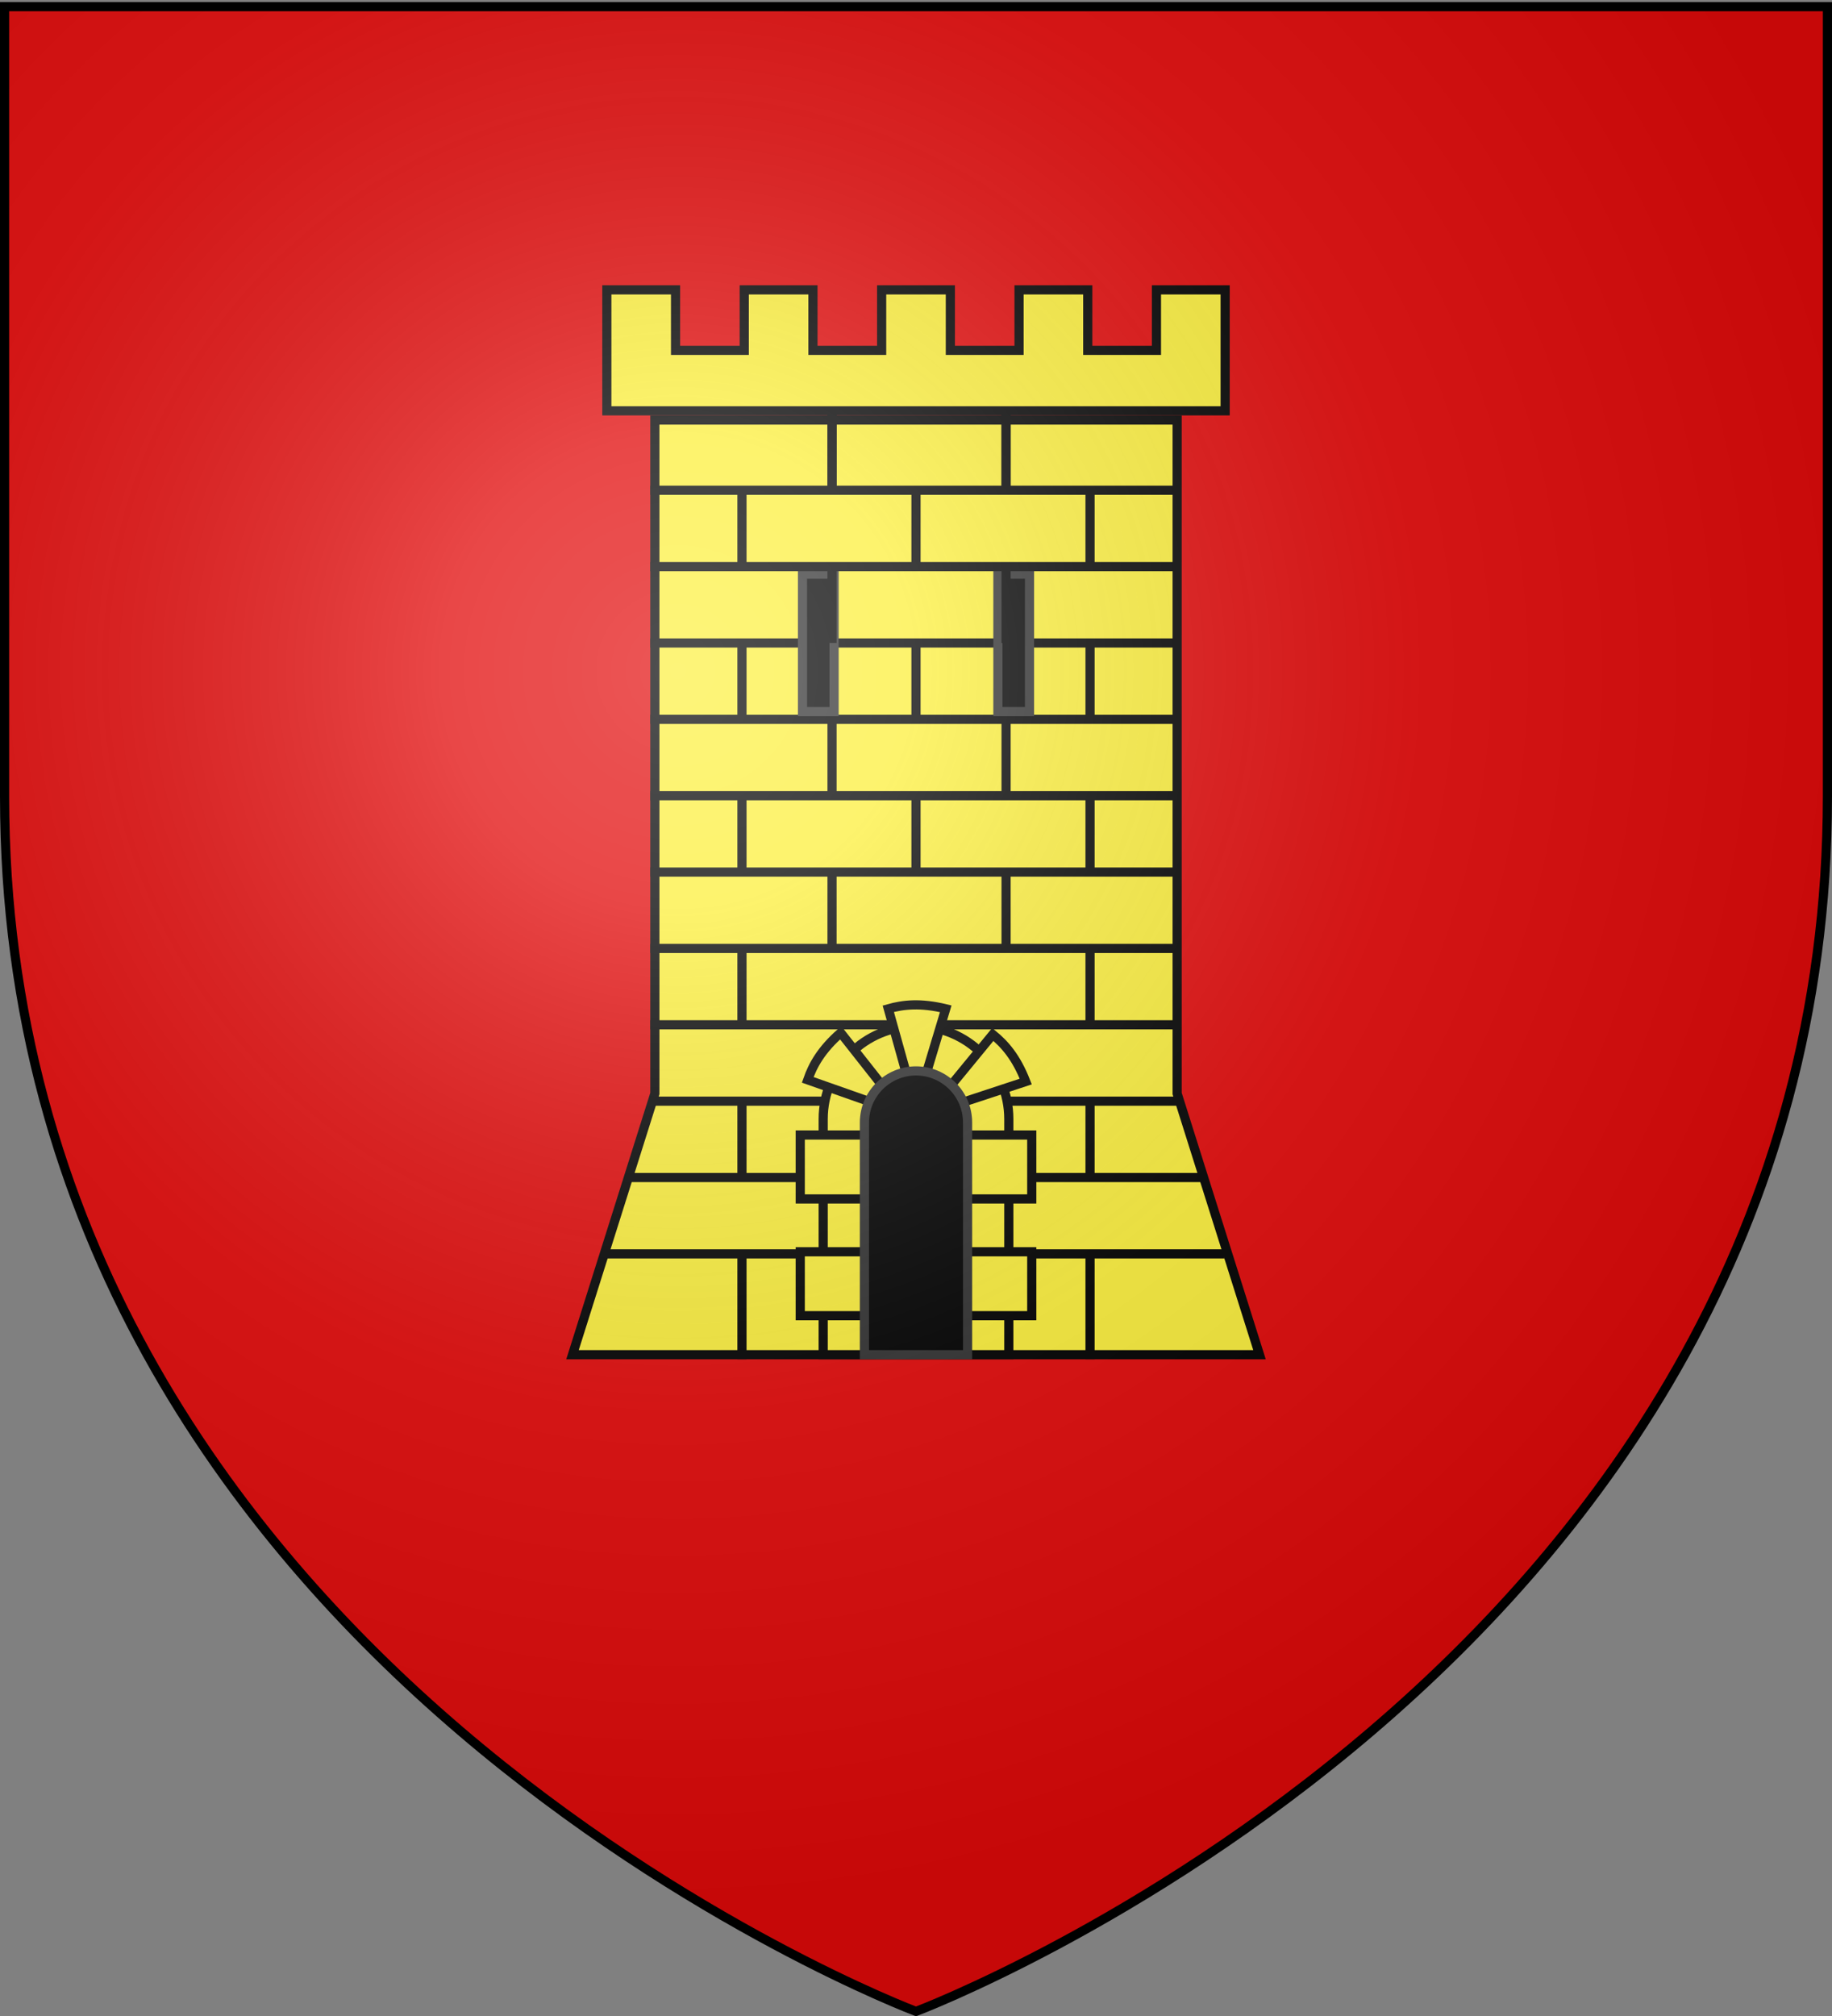 <svg xmlns="http://www.w3.org/2000/svg" xmlns:xlink="http://www.w3.org/1999/xlink" width="600" height="660" version="1.0"><rect width="100%" height="100%" fill="#808080" stroke="none"/><defs><linearGradient id="b"><stop offset="0" style="stop-color:white;stop-opacity:.314"/><stop offset=".19" style="stop-color:white;stop-opacity:.251"/><stop offset=".6" style="stop-color:#6b6b6b;stop-opacity:.125"/><stop offset="1" style="stop-color:black;stop-opacity:.125"/></linearGradient><linearGradient id="a"><stop offset="0" style="stop-color:#fd0000;stop-opacity:1"/><stop offset=".5" style="stop-color:#e77275;stop-opacity:.659"/><stop offset="1" style="stop-color:black;stop-opacity:.323"/></linearGradient><linearGradient id="f"><stop offset="0" style="stop-color:#fff;stop-opacity:1"/><stop offset="1" style="stop-color:#fff;stop-opacity:1"/></linearGradient><g id="d"><path id="c" d="M0 0v1h.5L0 0z" transform="rotate(18 3.157 -.5)"/><use xlink:href="#c" width="810" height="540" transform="scale(-1 1)"/></g><g id="e"><use xlink:href="#d" width="810" height="540" transform="rotate(72)"/><use xlink:href="#d" width="810" height="540" transform="rotate(144)"/></g><radialGradient xlink:href="#b" id="j" cx="221.445" cy="226.331" r="300" fx="221.445" fy="226.331" gradientTransform="matrix(1.353 0 0 1.349 -77.63 -85.747)" gradientUnits="userSpaceOnUse"/></defs><g style="display:inline"><path d="M300 658.5s298.5-112.32 298.5-397.772V2.176H1.5v258.552C1.5 546.18 300 658.5 300 658.5z" style="fill:#e20909;fill-opacity:1;fill-rule:evenodd;stroke:none;stroke-width:1px;stroke-linecap:butt;stroke-linejoin:miter;stroke-opacity:1;display:inline"/></g><g style="display:inline"><path d="M214.472 137.5V358L187.5 443.5h225L385.528 358V137.5H214.472z" style="fill:#fcef3c;fill-opacity:1;stroke:#000;stroke-width:3;stroke-miterlimit:4;stroke-dasharray:none;stroke-opacity:1"/><use xlink:href="#g" width="600" height="660" transform="translate(0 -125)"/><use xlink:href="#g" width="600" height="660" transform="translate(0 -150)"/><path d="M262.825 187.962h10.35v45h-10.35z" style="fill:#000;fill-opacity:1;stroke:#313131;stroke-width:3;stroke-miterlimit:4;stroke-dasharray:none;stroke-opacity:1"/><path d="M198.75 94.9v39.6h202.5V94.9h-22.5v19.8h-22.5V94.9h-22.5v19.8h-22.5V94.9h-22.5v19.8h-22.5V94.9h-22.5v19.8h-22.5V94.9h-22.5z" style="fill:#fcef3c;fill-opacity:1;stroke:#000;stroke-width:3;stroke-miterlimit:4;stroke-dasharray:none;stroke-opacity:1"/><path d="M326.825 187.962h10.35v45h-10.35z" style="fill:#000;fill-opacity:1;stroke:#313131;stroke-width:3;stroke-miterlimit:4;stroke-dasharray:none;stroke-opacity:1"/><path d="M197 409h204v3H197zM205 384h189v3H205z" style="opacity:1;fill:#000;fill-opacity:1;stroke:none;stroke-width:3;stroke-miterlimit:4;stroke-dasharray:none;stroke-opacity:1;display:inline"/><path id="g" d="M213 359h173v3H213z" style="opacity:1;fill:#000;fill-opacity:1;stroke:none;stroke-width:3;stroke-miterlimit:4;stroke-dasharray:none;stroke-opacity:1;display:inline"/><use xlink:href="#g" width="600" height="660" transform="translate(0 -25)"/><path d="M300 335.95c-16.783 0-30.395 13.613-30.395 30.396V443.5h60.79v-77.154c0-16.783-13.612-30.395-30.395-30.395z" style="fill:#fcef3c;fill-opacity:1;stroke:#000;stroke-width:3;stroke-miterlimit:4;stroke-dasharray:none;stroke-opacity:1;display:inline"/><path d="m299.978 362.688 9.765-32.433c-8.283-2.011-13.929-1.384-18.818 0l9.053 32.433zM296.297 364.71l-20.966-26.603c-6.399 5.632-9.123 10.617-10.793 15.415l31.76 11.187zM303.775 364.679l32.169-10.603c-3.105-7.94-6.856-12.204-10.794-15.415l-21.375 26.018zM309.946 371.582h27.966v20.928h-27.966zM262.088 371.582h27.966v20.928h-27.966zM309.946 409.81h27.966v20.928h-27.966zM262.088 409.81h27.966v20.928h-27.966z" style="fill:#fcef3c;fill-opacity:1;stroke:#000;stroke-width:3;stroke-miterlimit:4;stroke-dasharray:none;stroke-opacity:1;display:inline"/><path d="M300 350.598c-9.323 0-16.89 7.568-16.89 16.892v76.01h33.782v-76.01c0-9.324-7.568-16.892-16.892-16.892z" style="fill:#000;fill-opacity:1;stroke:#313131;stroke-width:3;stroke-miterlimit:4;stroke-dasharray:none;stroke-opacity:1;display:inline"/><use xlink:href="#g" width="600" height="660" transform="translate(0 -50)"/><use xlink:href="#g" width="600" height="660" transform="translate(0 -75)"/><use xlink:href="#g" width="600" height="660" transform="translate(0 -100)"/><use xlink:href="#g" width="600" height="660" transform="translate(0 -175)"/><use xlink:href="#g" width="600" height="660" transform="translate(0 -200)"/><g id="i"><path d="M298.5 160.5h3v25h-3zM241.5 160.5h3v25h-3zM355.5 160.5h3v25h-3z" style="fill:#000;fill-opacity:1;stroke:none;stroke-width:3;stroke-miterlimit:4;stroke-dasharray:none;stroke-opacity:1"/></g><g id="h"><path d="M328 135.5h3v25h-3zM271 135.5h3v25h-3z" style="opacity:1;fill:#000;fill-opacity:1;stroke:none;stroke-width:3;stroke-miterlimit:4;stroke-dasharray:none;stroke-opacity:1"/></g><use xlink:href="#h"/><use xlink:href="#h" transform="translate(0 50)"/><use xlink:href="#h" transform="translate(0 100)"/><use xlink:href="#h" transform="translate(0 150)"/><use xlink:href="#i" transform="translate(0 50)"/><use xlink:href="#i" transform="translate(0 100)"/><path d="M241.5 410h3v35h-3zM355.5 410h3v35h-3zM355.5 310.5h3v25h-3zM355.5 360.5h3v25h-3zM241.5 310.5h3v25h-3zM241.5 360.5h3v25h-3z" style="fill:#000;fill-opacity:1;stroke:none;stroke-width:3;stroke-miterlimit:4;stroke-dasharray:none;stroke-opacity:1"/></g><g style="display:inline"><path d="M300 658.5s298.5-112.32 298.5-397.772V2.176H1.5v258.552C1.5 546.18 300 658.5 300 658.5z" style="opacity:1;fill:url(#j);fill-opacity:1;fill-rule:evenodd;stroke:none;stroke-width:1px;stroke-linecap:butt;stroke-linejoin:miter;stroke-opacity:1"/></g><g style="display:inline"><path d="M300 658.5S1.5 546.18 1.5 260.728V2.176h597v258.552C598.5 546.18 300 658.5 300 658.5z" style="opacity:1;fill:none;fill-opacity:1;fill-rule:evenodd;stroke:#000;stroke-width:3;stroke-linecap:butt;stroke-linejoin:miter;stroke-miterlimit:4;stroke-dasharray:none;stroke-opacity:1"/></g></svg>